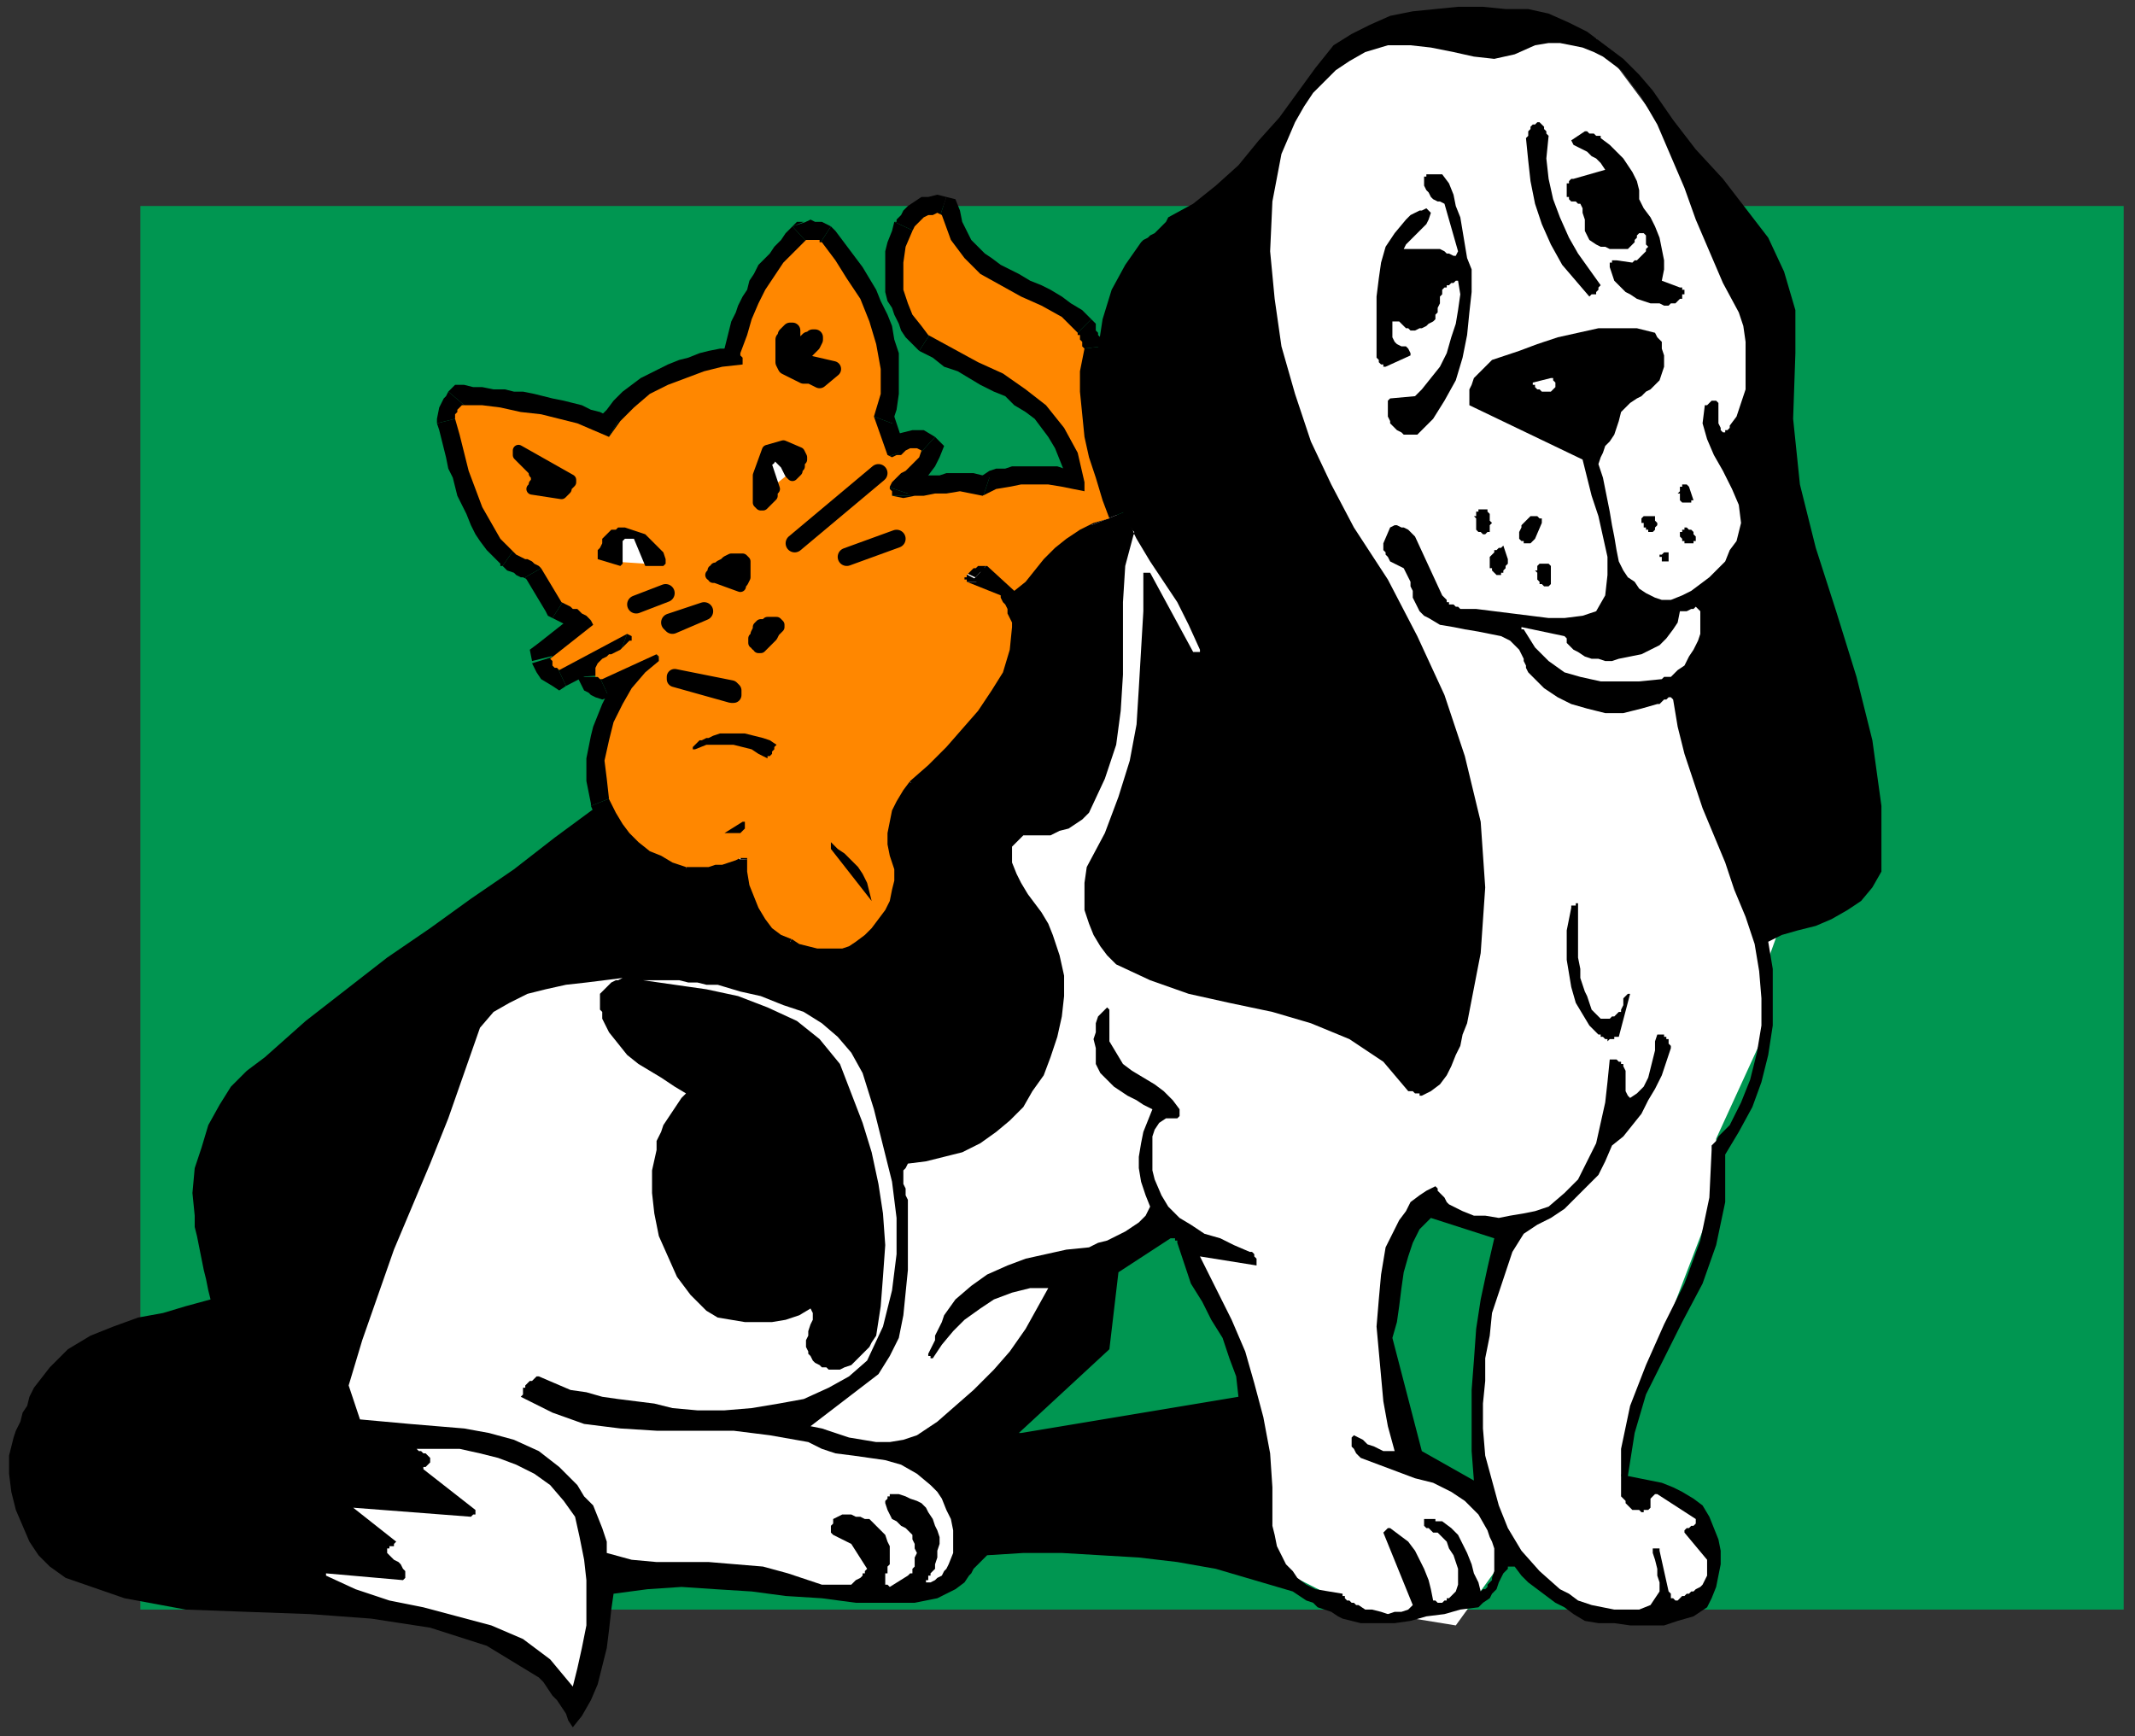 <?xml version="1.0" encoding="UTF-8" standalone="no"?>
<svg
   xmlns:dc="http://purl.org/dc/elements/1.1/"
   xmlns:cc="http://creativecommons.org/ns#"
   xmlns:rdf="http://www.w3.org/1999/02/22-rdf-syntax-ns#"
   xmlns:svg="http://www.w3.org/2000/svg"
   xmlns="http://www.w3.org/2000/svg"
   xmlns:sodipodi="http://sodipodi.sourceforge.net/DTD/sodipodi-0.dtd"
   xmlns:inkscape="http://www.inkscape.org/namespaces/inkscape"
   version="1.0"
   width="249.502mm"
   height="202.935mm"
   id="svg185"
   sodipodi:docname="CDOG042.WMF">
  <rect width="100%" height="100%" fill="#333333" stroke="none"/>
  <sodipodi:namedview
     pagecolor="#ffffff"
     bordercolor="#666666"
     borderopacity="1"
     objecttolerance="10"
     gridtolerance="10"
     guidetolerance="10"
     inkscape:pageopacity="0"
     inkscape:pageshadow="2"
     inkscape:window-width="640"
     inkscape:window-height="480"
     id="namedview187" />
  <defs
     id="defs3">
    <pattern
       id="WMFhbasepattern"
       patternUnits="userSpaceOnUse"
       width="6"
       height="6"
       x="0"
       y="0" />
  </defs>
  <path
     style="fill:none;stroke:none;"
     d="  M 0,0   L 942,0   L 942,766   L 0,766   z "
     id="path5" />
  <path
     style="fill:#009651;fill-rule:evenodd;fill-opacity:1;stroke:none;"
     d="  M 62,91   L 938,91   L 938,711   L 62,711   L 62,91  z "
     id="path7" />
  <path
     style="fill:#ffffff;fill-rule:evenodd;fill-opacity:1;stroke:none;"
     d="  M 671,690   L 657,657   L 664,689   L 643,718   L 600,711   L 523,672   L 374,660   L 197,583   L 232,405   L 290,330   L 412,222   L 482,212   L 468,176   L 475,214   L 523,249   L 559,74   L 576,41   L 609,12   L 667,12   L 705,17   L 770,104   L 789,145   L 783,168   L 780,192   L 780,216   L 783,239   L 789,263   L 796,287   L 804,311   L 813,335   L 782,421   L 780,455   L 758,503   L 758,528   L 727,609   L 716,652   L 751,668   L 758,690   L 747,713   L 701,713   L 671,690  z "
     id="path9" />
  <path
     style="fill:#000000;fill-rule:evenodd;fill-opacity:1;stroke:none;"
     d="  M 4,643   L 4,651   L 5,659   L 7,667   L 10,674   L 13,681   L 17,687   L 22,692   L 29,697   L 55,706   L 82,711   L 109,712   L 137,713   L 164,715   L 190,719   L 215,727   L 238,741   L 240,743   L 242,746   L 244,749   L 246,751   L 248,754   L 250,757   L 251,760   L 253,763   L 257,758   L 261,751   L 264,744   L 266,736   L 268,728   L 269,720   L 270,711   L 271,704   L 286,702   L 301,701   L 316,702   L 332,703   L 347,705   L 363,706   L 378,708   L 393,708   L 398,708   L 404,708   L 409,707   L 414,706   L 418,704   L 422,702   L 426,699   L 428,696   L 429,695   L 430,693   L 431,692   L 432,691   L 433,690   L 434,689   L 435,688   L 436,687   L 452,686   L 469,686   L 486,687   L 503,688   L 520,690   L 537,693   L 554,698   L 571,703   L 574,705   L 577,707   L 580,708   L 582,710   L 585,711   L 588,712   L 591,714   L 593,715   L 601,717   L 609,717   L 616,717   L 623,716   L 630,714   L 638,713   L 645,711   L 653,710   L 655,708   L 658,706   L 659,704   L 661,702   L 662,699   L 663,697   L 664,695   L 666,693   L 666,693   L 666,693   L 666,692   L 667,692   L 667,692   L 668,692   L 668,692   L 669,692   L 672,696   L 675,699   L 679,702   L 683,705   L 687,708   L 691,710   L 695,713   L 700,716   L 706,717   L 713,717   L 720,718   L 728,718   L 735,718   L 741,716   L 748,714   L 754,710   L 756,706   L 758,701   L 759,696   L 760,691   L 760,685   L 759,680   L 757,675   L 755,670   L 752,665   L 748,662   L 743,659   L 739,657   L 734,655   L 729,654   L 724,653   L 719,652   L 722,633   L 727,616   L 735,600   L 743,584   L 752,567   L 758,550   L 762,531   L 762,510   L 768,500   L 774,489   L 778,478   L 781,466   L 783,453   L 783,441   L 783,428   L 781,416   L 787,413   L 794,411   L 802,409   L 809,406   L 816,402   L 822,398   L 827,392   L 831,385   L 831,356   L 827,327   L 820,299   L 811,270   L 802,242   L 795,214   L 792,185   L 793,156   L 793,137   L 788,120   L 781,105   L 771,92   L 761,79   L 749,66   L 739,53   L 730,40   L 724,33   L 717,26   L 709,20   L 701,14   L 693,10   L 684,6   L 675,4   L 665,4   L 655,3   L 644,3   L 634,4   L 624,5   L 614,7   L 605,11   L 597,15   L 589,20   L 581,30   L 573,41   L 565,52   L 556,62   L 547,73   L 537,82   L 527,90   L 516,96   L 515,98   L 513,100   L 511,102   L 510,103   L 508,104   L 507,105   L 505,106   L 504,107   L 497,117   L 491,128   L 487,141   L 485,154   L 483,168   L 484,181   L 485,194   L 487,205   L 492,217   L 497,228   L 502,238   L 508,248   L 514,257   L 520,266   L 525,276   L 530,287   L 530,287   L 530,288   L 530,288   L 529,288   L 529,288   L 529,288   L 528,288   L 527,288   L 508,253   L 508,253   L 508,253   L 507,253   L 507,253   L 506,253   L 506,253   L 505,253   L 505,253   L 505,270   L 504,287   L 503,304   L 502,320   L 499,336   L 494,352   L 488,368   L 480,383   L 479,390   L 479,396   L 479,402   L 481,408   L 483,413   L 486,418   L 489,422   L 493,426   L 508,433   L 525,439   L 543,443   L 562,447   L 579,452   L 596,459   L 611,469   L 622,482   L 623,482   L 624,482   L 625,483   L 625,483   L 626,483   L 627,483   L 627,484   L 628,484   L 632,482   L 636,479   L 639,475   L 641,471   L 643,466   L 645,462   L 646,457   L 648,452   L 654,421   L 656,392   L 654,363   L 647,334   L 638,307   L 626,281   L 613,256   L 598,233   L 588,214   L 579,195   L 572,174   L 566,153   L 563,132   L 561,111   L 562,89   L 566,68   L 569,61   L 572,54   L 576,47   L 580,41   L 585,36   L 590,31   L 596,27   L 603,23   L 613,20   L 623,20   L 632,21   L 642,23   L 651,25   L 660,26   L 669,24   L 678,20   L 684,19   L 689,19   L 694,20   L 699,21   L 704,23   L 708,25   L 712,28   L 716,31   L 725,43   L 732,55   L 738,69   L 744,83   L 749,97   L 755,111   L 761,125   L 768,138   L 770,144   L 771,151   L 771,158   L 771,165   L 771,172   L 769,178   L 767,184   L 764,188   L 764,189   L 763,190   L 763,190   L 762,190   L 762,191   L 762,191   L 761,191   L 761,191   L 760,190   L 760,189   L 759,187   L 759,185   L 759,183   L 759,182   L 759,180   L 759,178   L 758,177   L 758,177   L 757,177   L 756,177   L 755,178   L 755,178   L 754,179   L 753,179   L 752,187   L 754,194   L 757,201   L 761,208   L 765,216   L 768,223   L 769,231   L 767,239   L 764,243   L 762,248   L 758,252   L 755,255   L 751,258   L 747,261   L 743,263   L 738,265   L 734,265   L 731,264   L 727,262   L 724,260   L 722,257   L 719,255   L 717,252   L 715,248   L 714,243   L 713,237   L 712,232   L 711,226   L 710,221   L 709,216   L 708,211   L 706,205   L 707,202   L 708,200   L 709,197   L 711,195   L 713,192   L 714,189   L 715,186   L 716,182   L 718,180   L 720,178   L 723,176   L 725,175   L 727,173   L 729,172   L 731,170   L 733,168   L 734,165   L 735,162   L 735,160   L 735,157   L 734,154   L 734,151   L 732,149   L 731,147   L 723,145   L 714,145   L 706,145   L 697,147   L 688,149   L 679,152   L 671,155   L 662,158   L 659,159   L 657,161   L 655,163   L 653,165   L 651,167   L 650,170   L 649,172   L 649,175   L 649,176   L 649,176   L 649,177   L 649,177   L 649,178   L 649,178   L 649,179   L 649,179   L 699,203   L 701,211   L 703,219   L 706,228   L 708,237   L 710,246   L 710,254   L 709,263   L 705,270   L 699,272   L 691,273   L 684,273   L 676,272   L 668,271   L 660,270   L 652,269   L 645,269   L 644,268   L 643,268   L 642,267   L 641,267   L 641,267   L 640,267   L 640,266   L 640,266   L 639,266   L 639,265   L 639,265   L 638,264   L 638,264   L 638,264   L 637,263   L 637,263   L 625,237   L 624,236   L 623,235   L 622,234   L 620,233   L 619,233   L 617,232   L 616,232   L 614,233   L 611,240   L 611,240   L 611,241   L 611,242   L 611,242   L 611,243   L 611,243   L 612,244   L 612,245   L 613,246   L 614,248   L 616,249   L 618,250   L 620,251   L 621,253   L 622,255   L 623,257   L 623,259   L 624,261   L 624,264   L 625,266   L 626,268   L 627,270   L 629,272   L 631,273   L 636,276   L 642,277   L 647,278   L 653,279   L 658,280   L 663,281   L 667,283   L 671,287   L 672,289   L 673,291   L 673,292   L 674,294   L 674,295   L 675,297   L 676,298   L 677,299   L 682,304   L 688,308   L 694,311   L 701,313   L 709,315   L 717,315   L 725,313   L 732,311   L 733,311   L 734,310   L 735,309   L 736,309   L 736,309   L 737,308   L 738,308   L 739,309   L 741,321   L 744,333   L 748,345   L 752,357   L 757,369   L 762,381   L 766,393   L 771,405   L 775,417   L 777,429   L 778,441   L 778,453   L 776,465   L 773,477   L 769,487   L 764,497   L 762,499   L 761,500   L 760,501   L 759,502   L 758,504   L 757,505   L 756,506   L 756,508   L 755,529   L 751,548   L 744,567   L 735,585   L 727,603   L 720,621   L 716,640   L 716,661   L 717,662   L 718,663   L 718,664   L 719,665   L 720,666   L 721,667   L 722,667   L 724,667   L 724,667   L 725,668   L 725,668   L 726,668   L 726,667   L 727,667   L 728,667   L 728,667   L 729,666   L 729,666   L 729,665   L 729,665   L 729,664   L 729,663   L 729,663   L 729,662   L 729,662   L 729,662   L 730,661   L 730,661   L 730,661   L 731,660   L 731,660   L 732,660   L 749,671   L 749,673   L 749,673   L 748,674   L 747,674   L 746,675   L 745,675   L 744,676   L 744,677   L 754,689   L 754,690   L 754,692   L 754,694   L 754,696   L 753,698   L 752,700   L 751,701   L 749,702   L 748,703   L 747,703   L 746,704   L 745,704   L 744,705   L 743,705   L 742,706   L 741,707   L 740,707   L 740,707   L 739,706   L 739,706   L 738,706   L 738,705   L 738,704   L 737,703   L 733,685   L 733,684   L 732,684   L 732,684   L 732,684   L 731,684   L 731,684   L 730,684   L 730,684   L 730,686   L 731,689   L 732,693   L 732,696   L 733,699   L 733,703   L 731,706   L 729,709   L 724,711   L 719,711   L 713,711   L 708,710   L 703,709   L 697,707   L 693,704   L 689,702   L 680,694   L 672,685   L 666,675   L 662,665   L 659,654   L 656,643   L 655,631   L 655,620   L 656,610   L 656,600   L 658,590   L 659,580   L 662,571   L 665,562   L 668,553   L 673,545   L 679,541   L 685,538   L 691,534   L 696,529   L 701,524   L 706,519   L 709,513   L 712,506   L 717,502   L 721,497   L 725,492   L 728,486   L 731,481   L 734,475   L 736,469   L 738,463   L 738,462   L 737,461   L 737,461   L 737,460   L 737,459   L 736,459   L 736,459   L 736,458   L 736,458   L 735,458   L 735,457   L 735,457   L 734,457   L 734,457   L 733,457   L 732,457   L 731,460   L 731,464   L 730,468   L 729,472   L 728,476   L 726,480   L 723,483   L 720,485   L 719,484   L 718,482   L 718,481   L 718,479   L 718,477   L 718,475   L 718,473   L 717,471   L 717,470   L 716,470   L 716,469   L 715,469   L 714,468   L 713,468   L 712,468   L 711,468   L 710,478   L 709,487   L 707,496   L 705,505   L 701,513   L 697,521   L 691,527   L 684,533   L 678,535   L 673,536   L 667,537   L 662,538   L 656,537   L 651,537   L 646,535   L 642,533   L 640,532   L 639,531   L 638,529   L 637,528   L 636,527   L 635,526   L 635,525   L 634,524   L 630,526   L 627,528   L 623,531   L 621,535   L 618,539   L 616,543   L 614,547   L 612,551   L 610,563   L 609,574   L 608,586   L 609,597   L 610,608   L 611,619   L 613,630   L 616,641   L 613,641   L 611,641   L 609,640   L 607,639   L 604,638   L 602,636   L 600,635   L 598,634   L 597,635   L 597,636   L 597,637   L 597,639   L 598,640   L 599,642   L 600,643   L 601,644   L 609,647   L 617,650   L 625,653   L 633,655   L 641,659   L 647,663   L 653,669   L 657,676   L 658,679   L 659,681   L 660,684   L 660,687   L 660,689   L 660,692   L 660,694   L 659,697   L 659,698   L 659,698   L 658,699   L 657,700   L 657,701   L 656,702   L 655,702   L 654,703   L 653,699   L 651,695   L 650,691   L 648,686   L 646,682   L 644,678   L 641,675   L 637,672   L 636,672   L 635,672   L 634,672   L 634,671   L 633,671   L 632,671   L 632,671   L 631,671   L 631,671   L 630,671   L 630,671   L 630,671   L 629,671   L 629,671   L 629,672   L 629,672   L 629,674   L 630,675   L 631,675   L 632,676   L 633,677   L 635,677   L 636,678   L 637,679   L 639,681   L 640,684   L 642,687   L 643,690   L 644,693   L 644,696   L 644,700   L 643,703   L 642,704   L 641,705   L 640,706   L 639,706   L 639,707   L 638,707   L 637,708   L 637,708   L 636,708   L 636,708   L 635,708   L 635,708   L 635,708   L 634,707   L 634,707   L 633,707   L 632,702   L 631,698   L 629,693   L 627,689   L 625,685   L 622,681   L 618,678   L 614,675   L 614,675   L 613,675   L 613,675   L 613,675   L 612,676   L 612,676   L 612,676   L 611,677   L 624,709   L 622,711   L 619,712   L 616,712   L 613,713   L 610,712   L 606,711   L 603,711   L 600,709   L 599,709   L 598,708   L 598,708   L 597,708   L 596,707   L 596,707   L 595,707   L 595,707   L 595,707   L 594,706   L 594,706   L 594,706   L 594,705   L 593,705   L 593,704   L 593,704   L 581,702   L 577,700   L 573,697   L 571,694   L 568,691   L 566,687   L 564,683   L 563,678   L 562,674   L 562,657   L 561,642   L 558,626   L 554,611   L 550,597   L 544,583   L 537,569   L 530,555   L 555,559   L 555,558   L 555,557   L 555,556   L 555,556   L 554,555   L 554,554   L 553,553   L 552,553   L 545,550   L 539,547   L 532,545   L 526,541   L 521,538   L 516,533   L 513,528   L 510,521   L 509,517   L 509,514   L 509,510   L 509,506   L 509,502   L 510,499   L 512,496   L 515,494   L 515,494   L 516,494   L 517,494   L 518,494   L 518,494   L 519,494   L 520,494   L 521,493   L 521,493   L 521,492   L 521,492   L 521,491   L 521,491   L 521,490   L 521,490   L 521,490   L 518,486   L 514,482   L 510,479   L 505,476   L 500,473   L 496,470   L 493,465   L 490,460   L 490,457   L 490,455   L 490,453   L 490,452   L 490,450   L 490,448   L 490,446   L 489,445   L 487,447   L 485,449   L 484,452   L 484,456   L 483,459   L 484,463   L 484,466   L 484,470   L 486,474   L 489,477   L 492,480   L 495,482   L 498,484   L 502,486   L 505,488   L 509,490   L 507,495   L 505,500   L 504,505   L 503,511   L 503,516   L 504,522   L 506,528   L 508,533   L 506,537   L 503,540   L 500,542   L 497,544   L 493,546   L 489,548   L 485,549   L 481,551   L 471,552   L 462,554   L 453,556   L 445,559   L 436,563   L 429,568   L 422,574   L 417,581   L 416,584   L 415,586   L 414,588   L 413,590   L 413,592   L 412,594   L 411,596   L 410,598   L 410,598   L 410,598   L 410,598   L 410,599   L 411,599   L 411,599   L 411,600   L 412,600   L 416,594   L 421,588   L 426,583   L 433,578   L 439,574   L 447,571   L 455,569   L 463,569   L 458,578   L 453,587   L 446,597   L 439,605   L 430,614   L 422,621   L 414,628   L 405,634   L 399,636   L 393,637   L 387,637   L 381,636   L 375,635   L 369,633   L 363,631   L 358,630   L 388,607   L 393,599   L 397,591   L 399,581   L 400,571   L 401,561   L 401,550   L 401,540   L 401,530   L 400,528   L 400,525   L 399,523   L 399,521   L 399,519   L 399,517   L 400,516   L 401,514   L 409,513   L 417,511   L 425,509   L 433,505   L 440,500   L 446,495   L 452,489   L 456,482   L 461,475   L 464,467   L 467,458   L 469,449   L 470,440   L 470,431   L 468,422   L 465,413   L 463,408   L 460,403   L 457,399   L 454,395   L 451,390   L 449,386   L 447,381   L 447,376   L 447,375   L 447,374   L 448,373   L 449,372   L 450,371   L 451,370   L 452,369   L 453,369   L 457,369   L 460,369   L 464,369   L 468,367   L 472,366   L 475,364   L 478,362   L 481,359   L 488,344   L 493,329   L 495,314   L 496,298   L 496,282   L 496,266   L 497,250   L 501,235   L 499,233   L 498,232   L 496,231   L 494,231   L 491,232   L 489,232   L 487,233   L 485,233   L 480,236   L 474,240   L 468,244   L 462,248   L 456,253   L 450,257   L 446,262   L 443,267   L 445,273   L 447,279   L 448,285   L 448,290   L 448,296   L 447,301   L 445,306   L 442,311   L 437,318   L 429,325   L 421,331   L 412,337   L 404,344   L 398,351   L 393,359   L 391,368   L 392,374   L 393,380   L 393,386   L 392,392   L 390,397   L 388,402   L 384,407   L 380,411   L 377,414   L 374,417   L 371,419   L 368,420   L 365,421   L 361,421   L 357,420   L 353,418   L 347,415   L 343,412   L 339,409   L 335,405   L 331,401   L 328,397   L 326,392   L 324,386   L 317,386   L 311,385   L 304,384   L 297,383   L 290,381   L 284,378   L 279,374   L 274,369   L 273,367   L 272,365   L 271,364   L 270,363   L 269,361   L 268,360   L 268,359   L 267,357   L 267,357   L 267,357   L 266,357   L 266,357   L 266,356   L 265,356   L 265,356   L 264,356   L 245,370   L 227,384   L 208,397   L 190,410   L 171,423   L 153,437   L 135,451   L 117,467   L 109,473   L 102,480   L 97,488   L 92,497   L 89,507   L 86,516   L 85,527   L 86,537   L 86,542   L 87,546   L 88,551   L 89,556   L 90,561   L 91,565   L 92,570   L 93,574   L 82,577   L 72,580   L 61,582   L 50,586   L 40,590   L 30,596   L 22,604   L 15,613   L 13,617   L 12,621   L 10,624   L 9,628   L 7,632   L 6,635   L 5,639   L 4,643  z "
     id="path11" />
  <path
     style="fill:#ffffff;fill-rule:evenodd;fill-opacity:1;stroke:none;"
     d="  M 144,696   L 157,702   L 172,707   L 187,710   L 202,714   L 217,718   L 231,724   L 243,733   L 253,745   L 255,737   L 257,728   L 259,718   L 259,708   L 259,698   L 258,689   L 256,679   L 254,670   L 249,663   L 243,656   L 236,651   L 228,647   L 220,644   L 212,642   L 203,640   L 195,640   L 193,640   L 192,640   L 190,640   L 189,640   L 188,640   L 186,640   L 185,640   L 184,640   L 185,641   L 186,641   L 186,641   L 187,642   L 188,642   L 189,643   L 190,644   L 190,645   L 190,646   L 190,646   L 189,647   L 189,647   L 188,648   L 188,648   L 187,648   L 187,649   L 210,667   L 210,667   L 210,668   L 210,668   L 210,668   L 210,669   L 209,669   L 209,669   L 208,670   L 156,666   L 175,681   L 175,681   L 174,682   L 174,682   L 174,683   L 173,683   L 172,683   L 172,684   L 171,684   L 171,686   L 172,687   L 173,688   L 174,689   L 176,690   L 177,691   L 178,693   L 179,694   L 179,694   L 179,695   L 179,695   L 179,696   L 179,696   L 179,697   L 179,697   L 178,698   L 144,695   L 144,695   L 144,695   L 144,696   L 144,696  z "
     id="path13" />
  <path
     style="fill:#ffffff;fill-rule:evenodd;fill-opacity:1;stroke:none;"
     d="  M 154,612   L 159,627   L 170,628   L 181,629   L 193,630   L 205,631   L 216,633   L 227,636   L 238,641   L 247,648   L 251,652   L 255,656   L 258,661   L 262,665   L 264,670   L 266,675   L 268,681   L 268,686   L 279,689   L 290,690   L 301,690   L 313,690   L 325,691   L 337,692   L 348,695   L 360,699   L 363,700   L 365,700   L 368,700   L 371,700   L 374,700   L 376,700   L 378,698   L 380,697   L 381,696   L 381,695   L 382,695   L 382,694   L 382,694   L 383,693   L 383,693   L 383,693   L 376,682   L 368,678   L 367,677   L 367,676   L 367,675   L 367,675   L 367,674   L 368,673   L 368,672   L 368,671   L 370,670   L 372,669   L 374,669   L 376,669   L 378,670   L 380,670   L 382,671   L 384,671   L 386,673   L 388,675   L 389,676   L 391,678   L 392,681   L 393,683   L 393,686   L 393,690   L 393,691   L 392,692   L 392,693   L 392,694   L 392,695   L 391,695   L 391,697   L 391,698   L 391,698   L 391,699   L 391,699   L 391,700   L 391,700   L 392,700   L 392,700   L 393,701   L 401,696   L 401,696   L 401,696   L 402,695   L 402,695   L 402,695   L 403,695   L 403,694   L 403,693   L 404,692   L 404,690   L 404,688   L 405,686   L 404,684   L 404,682   L 403,680   L 403,678   L 401,676   L 400,675   L 398,674   L 396,672   L 394,671   L 393,669   L 392,667   L 391,664   L 391,664   L 391,663   L 391,663   L 392,662   L 392,661   L 393,661   L 393,660   L 394,660   L 397,660   L 400,661   L 402,662   L 405,663   L 407,664   L 409,666   L 410,668   L 412,671   L 413,674   L 414,676   L 415,679   L 415,682   L 414,685   L 414,688   L 413,691   L 413,693   L 412,694   L 411,695   L 411,696   L 410,696   L 410,697   L 410,698   L 409,698   L 409,699   L 410,699   L 411,699   L 413,698   L 414,697   L 416,696   L 417,694   L 418,693   L 419,691   L 421,686   L 421,681   L 421,676   L 420,671   L 418,667   L 416,662   L 414,659   L 411,656   L 405,651   L 398,647   L 391,645   L 384,644   L 377,643   L 369,642   L 363,640   L 357,637   L 340,634   L 324,632   L 307,632   L 290,632   L 274,631   L 258,629   L 244,624   L 230,617   L 230,617   L 231,616   L 231,616   L 231,615   L 231,615   L 231,614   L 231,614   L 231,613   L 232,613   L 232,612   L 233,611   L 234,610   L 235,610   L 236,609   L 237,608   L 238,608   L 245,611   L 252,614   L 259,615   L 266,617   L 273,618   L 281,619   L 289,620   L 297,622   L 308,623   L 320,623   L 332,622   L 344,620   L 355,618   L 366,613   L 375,608   L 383,601   L 390,586   L 394,570   L 396,554   L 396,538   L 394,522   L 390,506   L 386,490   L 381,474   L 376,465   L 370,458   L 363,452   L 355,447   L 346,444   L 336,440   L 327,438   L 317,435   L 312,435   L 308,434   L 304,434   L 300,433   L 296,433   L 292,433   L 288,433   L 284,433   L 298,435   L 312,437   L 326,440   L 339,445   L 352,451   L 362,459   L 371,470   L 376,483   L 381,496   L 385,509   L 388,523   L 390,536   L 391,550   L 390,564   L 389,577   L 387,590   L 385,593   L 384,595   L 382,597   L 380,599   L 378,601   L 376,603   L 373,604   L 371,605   L 369,605   L 368,605   L 367,605   L 367,605   L 366,605   L 365,604   L 364,604   L 364,604   L 363,604   L 362,603   L 360,602   L 360,602   L 359,601   L 358,599   L 357,598   L 357,597   L 356,595   L 356,592   L 357,590   L 357,588   L 358,585   L 359,583   L 359,580   L 358,578   L 353,581   L 347,583   L 341,584   L 335,584   L 329,584   L 323,583   L 317,582   L 312,579   L 305,572   L 299,564   L 295,555   L 291,546   L 289,536   L 288,527   L 288,517   L 290,508   L 290,504   L 292,500   L 293,497   L 295,494   L 297,491   L 299,488   L 301,485   L 303,483   L 298,480   L 292,476   L 287,473   L 282,470   L 277,466   L 273,461   L 269,456   L 266,450   L 266,448   L 266,447   L 265,446   L 265,444   L 265,443   L 265,442   L 265,441   L 265,439   L 266,438   L 267,437   L 268,436   L 269,435   L 270,434   L 272,433   L 273,433   L 275,432   L 267,433   L 259,434   L 250,435   L 241,437   L 233,439   L 225,443   L 218,447   L 212,454   L 205,474   L 198,494   L 190,514   L 182,533   L 174,552   L 167,572   L 160,592   L 154,612  z "
     id="path15" />
  <path
     style="fill:#ffffff;fill-rule:evenodd;fill-opacity:1;stroke:none;"
     d="  M 359,396   L 363,405   L 359,396  z "
     id="path17" />
  <path
     style="fill:#000000;fill-rule:evenodd;fill-opacity:1;stroke:none;"
     d="  M 231,237   L 232,237   L 230,235   L 228,233   L 226,230   L 224,227   L 222,224   L 221,221   L 219,217   L 218,214   L 216,210   L 215,206   L 214,202   L 213,198   L 212,194   L 211,190   L 210,187   L 209,183   L 193,187   L 194,190   L 195,194   L 196,198   L 197,202   L 198,207   L 200,211   L 201,215   L 202,219   L 204,223   L 206,227   L 208,232   L 210,236   L 212,239   L 215,243   L 218,246   L 221,249   L 222,250   L 221,249   L 221,250   L 222,250   L 231,237  z "
     id="path19" />
  <path
     style="fill:#000000;fill-rule:evenodd;fill-opacity:1;stroke:none;"
     d="  M 246,247   L 244,244   L 242,243   L 240,242   L 238,241   L 237,240   L 235,239   L 234,238   L 232,238   L 231,237   L 222,250   L 224,252   L 227,253   L 228,254   L 230,255   L 231,255   L 233,256   L 234,257   L 234,257   L 232,255   L 246,247   L 245,245   L 244,244   L 246,247  z "
     id="path21" />
  <path
     style="fill:#000000;fill-rule:evenodd;fill-opacity:1;stroke:none;"
     d="  M 253,259   L 255,262   L 246,247   L 232,255   L 241,270   L 244,273   L 241,270   L 242,272   L 244,273   L 253,259  z "
     id="path23" />
  <path
     style="fill:#000000;fill-rule:evenodd;fill-opacity:1;stroke:none;"
     d="  M 267,282   L 269,272   L 267,269   L 265,266   L 262,264   L 259,262   L 257,262   L 255,261   L 253,260   L 253,259   L 244,273   L 246,274   L 248,275   L 250,276   L 252,277   L 253,277   L 253,278   L 254,278   L 255,280   L 257,269   L 267,282   L 272,278   L 269,272   L 267,282  z "
     id="path25" />
  <path
     style="fill:#000000;fill-rule:evenodd;fill-opacity:1;stroke:none;"
     d="  M 251,288   L 248,297   L 267,282   L 257,269   L 238,284   L 235,293   L 238,284   L 234,287   L 235,292   L 251,288  z "
     id="path27" />
  <path
     style="fill:#000000;fill-rule:evenodd;fill-opacity:1;stroke:none;"
     d="  M 243,288   L 249,288   L 250,289   L 251,289   L 251,289   L 251,288   L 235,293   L 236,295   L 237,297   L 239,300   L 244,303   L 250,303   L 244,303   L 247,305   L 250,303   L 243,288  z "
     id="path29" />
  <path
     style="fill:#000000;fill-rule:evenodd;fill-opacity:1;stroke:none;"
     d="  M 280,272   L 273,273   L 243,288   L 250,303   L 281,287   L 274,288   L 280,272   L 277,271   L 273,273   L 280,272  z "
     id="path31" />
  <path
     style="fill:#000000;fill-rule:evenodd;fill-opacity:1;stroke:none;"
     d="  M 278,294   L 279,292   L 279,293   L 280,292   L 281,291   L 284,290   L 287,286   L 287,280   L 284,274   L 280,272   L 274,288   L 274,287   L 272,283   L 272,279   L 273,277   L 273,277   L 272,278   L 270,279   L 268,281   L 270,280   L 278,294   L 279,293   L 279,293   L 278,294  z "
     id="path33" />
  <path
     style="fill:#000000;fill-rule:evenodd;fill-opacity:1;stroke:none;"
     d="  M 271,295   L 270,299   L 271,298   L 271,298   L 272,297   L 272,297   L 273,296   L 274,295   L 275,295   L 278,294   L 270,280   L 268,280   L 266,281   L 265,282   L 264,283   L 261,285   L 259,287   L 257,289   L 256,291   L 255,295   L 256,291   L 255,293   L 255,295   L 271,295  z "
     id="path35" />
  <path
     style="fill:#000000;fill-rule:evenodd;fill-opacity:1;stroke:none;"
     d="  M 271,299   L 271,297   L 271,297   L 271,296   L 271,295   L 271,295   L 255,295   L 255,296   L 255,297   L 255,298   L 255,300   L 255,299   L 271,298   L 271,297   L 271,297   L 271,299  z "
     id="path37" />
  <path
     style="fill:#000000;fill-rule:evenodd;fill-opacity:1;stroke:none;"
     d="  M 262,293   L 269,292   L 268,292   L 268,292   L 269,293   L 271,299   L 255,299   L 258,305   L 260,306   L 261,307   L 263,308   L 269,308   L 263,308   L 266,309   L 269,308   L 262,293  z "
     id="path39" />
  <path
     style="fill:#000000;fill-rule:evenodd;fill-opacity:1;stroke:none;"
     d="  M 287,281   L 286,281   L 262,293   L 269,308   L 293,296   L 292,297   L 287,281   L 287,281   L 286,281   L 287,281  z "
     id="path41" />
  <path
     style="fill:#000000;fill-rule:evenodd;fill-opacity:1;stroke:none;"
     d="  M 296,298   L 299,291   L 299,288   L 297,285   L 294,282   L 287,281   L 292,297   L 285,296   L 284,295   L 283,293   L 283,293   L 287,285   L 296,298   L 300,295   L 299,290   L 296,298  z "
     id="path43" />
  <path
     style="fill:#000000;fill-rule:evenodd;fill-opacity:1;stroke:none;"
     d="  M 276,350   L 277,351   L 276,347   L 275,343   L 275,340   L 275,336   L 276,333   L 277,329   L 278,325   L 279,321   L 280,318   L 282,315   L 284,311   L 286,309   L 288,306   L 291,303   L 294,300   L 296,298   L 287,285   L 283,288   L 279,292   L 276,295   L 273,299   L 270,303   L 268,307   L 266,311   L 264,316   L 262,321   L 261,325   L 260,330   L 259,335   L 259,340   L 259,345   L 260,350   L 261,355   L 261,356   L 261,355   L 261,356   L 261,356   L 276,350  z "
     id="path45" />
  <path
     style="fill:#000000;fill-rule:evenodd;fill-opacity:1;stroke:none;"
     d="  M 304,375   L 305,375   L 301,373   L 295,371   L 292,369   L 288,366   L 285,363   L 282,359   L 279,355   L 276,350   L 261,356   L 264,363   L 268,368   L 272,374   L 277,378   L 283,383   L 288,386   L 294,388   L 301,390   L 302,391   L 301,390   L 301,390   L 302,391   L 304,375  z "
     id="path47" />
  <path
     style="fill:#000000;fill-rule:evenodd;fill-opacity:1;stroke:none;"
     d="  M 325,371   L 323,372   L 321,372   L 320,373   L 317,374   L 314,374   L 312,375   L 309,375   L 307,375   L 304,375   L 302,391   L 306,391   L 310,391   L 314,391   L 318,390   L 321,390   L 324,389   L 328,387   L 331,386   L 329,387   L 324,371   L 324,371   L 323,372   L 325,371  z "
     id="path49" />
  <path
     style="fill:#000000;fill-rule:evenodd;fill-opacity:1;stroke:none;"
     d="  M 338,379   L 338,377   L 335,372   L 331,371   L 327,371   L 325,371   L 329,387   L 328,387   L 327,387   L 325,386   L 323,383   L 322,380   L 338,379   L 338,379   L 338,377   L 338,379  z "
     id="path51" />
  <path
     style="fill:#000000;fill-rule:evenodd;fill-opacity:1;stroke:none;"
     d="  M 353,408   L 352,407   L 351,407   L 350,406   L 348,405   L 347,404   L 346,402   L 345,401   L 344,399   L 343,398   L 342,395   L 341,393   L 340,391   L 339,388   L 339,386   L 338,384   L 338,382   L 338,379   L 322,380   L 322,383   L 322,386   L 323,389   L 323,392   L 324,395   L 326,399   L 327,402   L 328,404   L 330,407   L 331,410   L 333,413   L 336,416   L 338,418   L 340,420   L 344,422   L 347,423   L 346,422   L 353,408   L 353,408   L 352,407   L 353,408  z "
     id="path53" />
  <path
     style="fill:#000000;fill-rule:evenodd;fill-opacity:1;stroke:none;"
     d="  M 373,409   L 374,409   L 372,410   L 370,410   L 368,411   L 365,411   L 362,411   L 359,410   L 356,409   L 353,408   L 346,422   L 350,424   L 355,426   L 360,427   L 364,427   L 369,427   L 374,426   L 378,425   L 382,423   L 383,423   L 382,423   L 383,423   L 383,423   L 373,409  z "
     id="path55" />
  <path
     style="fill:#000000;fill-rule:evenodd;fill-opacity:1;stroke:none;"
     d="  M 387,387   L 387,384   L 387,388   L 386,391   L 385,395   L 383,398   L 382,401   L 379,404   L 376,407   L 373,409   L 383,423   L 387,419   L 391,415   L 395,411   L 398,406   L 400,401   L 402,395   L 403,390   L 403,383   L 402,381   L 403,383   L 403,382   L 402,381   L 387,387  z "
     id="path57" />
  <path
     style="fill:#000000;fill-rule:evenodd;fill-opacity:1;stroke:none;"
     d="  M 396,340   L 396,340   L 394,342   L 393,344   L 391,347   L 389,350   L 388,352   L 387,354   L 386,357   L 385,360   L 384,364   L 383,367   L 383,370   L 383,374   L 384,376   L 385,381   L 386,384   L 387,387   L 402,381   L 402,378   L 400,376   L 400,374   L 400,372   L 400,370   L 400,368   L 400,366   L 401,365   L 401,363   L 402,361   L 403,359   L 403,357   L 405,356   L 406,354   L 407,353   L 409,351   L 408,351   L 396,340   L 396,340   L 396,340   L 396,340  z "
     id="path59" />
  <path
     style="fill:#000000;fill-rule:evenodd;fill-opacity:1;stroke:none;"
     d="  M 439,279   L 439,277   L 439,281   L 438,285   L 437,289   L 435,293   L 433,297   L 431,301   L 429,305   L 426,309   L 423,313   L 419,316   L 416,320   L 412,324   L 408,328   L 404,332   L 400,336   L 396,340   L 408,351   L 412,347   L 416,343   L 420,339   L 424,335   L 428,331   L 431,327   L 435,323   L 439,319   L 442,314   L 445,310   L 448,305   L 450,300   L 452,295   L 454,289   L 455,283   L 456,277   L 455,275   L 456,277   L 456,276   L 455,275   L 439,279  z "
     id="path61" />
  <path
     style="fill:#000000;fill-rule:evenodd;fill-opacity:1;stroke:none;"
     d="  M 439,271   L 434,266   L 435,268   L 436,269   L 436,270   L 437,272   L 438,274   L 438,275   L 439,277   L 439,279   L 455,275   L 454,273   L 454,270   L 453,268   L 452,266   L 451,264   L 450,262   L 450,261   L 450,261   L 445,256   L 450,261   L 449,257   L 445,256   L 439,271  z "
     id="path63" />
  <path
     style="fill:#000000;fill-rule:evenodd;fill-opacity:1;stroke:none;"
     d="  M 419,257   L 424,264   L 439,271   L 445,256   L 431,249   L 436,257   L 419,257   L 420,262   L 424,264   L 419,257  z "
     id="path65" />
  <path
     style="fill:#000000;fill-rule:evenodd;fill-opacity:1;stroke:none;"
     d="  M 420,250   L 421,249   L 419,251   L 420,260   L 421,261   L 419,257   L 436,257   L 433,251   L 433,251   L 434,259   L 434,259   L 435,257   L 434,259   L 434,258   L 435,258   L 420,250  z "
     id="path67" />
  <path
     style="fill:#000000;fill-rule:evenodd;fill-opacity:1;stroke:none;"
     d="  M 441,244   L 435,242   L 434,242   L 432,242   L 430,242   L 427,243   L 426,244   L 423,246   L 421,248   L 420,250   L 435,257   L 435,257   L 434,258   L 434,258   L 434,258   L 434,258   L 434,258   L 435,258   L 436,258   L 430,256   L 441,244   L 438,241   L 435,242   L 441,244  z "
     id="path69" />
  <path
     style="fill:#000000;fill-rule:evenodd;fill-opacity:1;stroke:none;"
     d="  M 443,255   L 454,255   L 441,244   L 430,256   L 443,267   L 454,267   L 443,267   L 449,272   L 454,267   L 443,255  z "
     id="path71" />
  <path
     style="fill:#000000;fill-rule:evenodd;fill-opacity:1;stroke:none;"
     d="  M 482,232   L 488,222   L 484,222   L 480,224   L 476,225   L 472,228   L 469,229   L 466,232   L 463,234   L 460,237   L 458,239   L 455,242   L 453,244   L 451,247   L 449,249   L 447,251   L 445,253   L 443,255   L 454,267   L 456,265   L 459,262   L 461,260   L 463,258   L 465,255   L 467,253   L 469,251   L 471,248   L 474,246   L 476,245   L 478,243   L 481,241   L 483,240   L 486,239   L 488,238   L 491,237   L 497,226   L 491,237   L 501,236   L 497,226   L 482,232  z "
     id="path73" />
  <path
     style="fill:#000000;fill-rule:evenodd;fill-opacity:1;stroke:none;"
     d="  M 470,155   L 471,153   L 470,158   L 469,163   L 469,168   L 469,173   L 469,178   L 469,184   L 470,189   L 471,194   L 472,199   L 473,204   L 475,209   L 476,214   L 477,218   L 479,223   L 480,228   L 482,232   L 497,226   L 496,222   L 494,218   L 493,214   L 492,209   L 490,205   L 489,200   L 488,195   L 487,191   L 486,186   L 486,182   L 485,177   L 485,173   L 485,169   L 486,164   L 486,160   L 486,155   L 487,153   L 486,155   L 487,154   L 487,153   L 470,155  z "
     id="path75" />
  <path
     style="fill:#000000;fill-rule:evenodd;fill-opacity:1;stroke:none;"
     d="  M 471,152   L 468,147   L 469,149   L 469,150   L 469,152   L 470,153   L 470,154   L 470,154   L 470,154   L 470,155   L 487,153   L 486,151   L 486,149   L 485,148   L 485,147   L 485,146   L 485,147   L 484,146   L 484,146   L 482,141   L 484,146   L 484,143   L 482,141   L 471,152  z "
     id="path77" />
  <path
     style="fill:#000000;fill-rule:evenodd;fill-opacity:1;stroke:none;"
     d="  M 413,102   L 408,96   L 409,103   L 413,110   L 416,115   L 420,120   L 424,124   L 428,128   L 433,131   L 438,133   L 443,136   L 448,138   L 452,140   L 456,143   L 460,145   L 464,147   L 468,150   L 471,152   L 482,141   L 478,137   L 473,134   L 469,131   L 464,128   L 460,126   L 455,124   L 450,121   L 446,119   L 442,117   L 438,114   L 435,112   L 432,109   L 429,106   L 427,102   L 425,98   L 424,93   L 418,87   L 424,93   L 422,88   L 418,87   L 413,102  z "
     id="path79" />
  <path
     style="fill:#000000;fill-rule:evenodd;fill-opacity:1;stroke:none;"
     d="  M 410,105   L 409,106   L 410,106   L 411,104   L 412,103   L 413,103   L 413,102   L 413,102   L 413,102   L 413,102   L 418,87   L 414,86   L 410,87   L 407,87   L 404,89   L 401,91   L 399,93   L 398,95   L 396,97   L 395,98   L 396,97   L 396,98   L 395,98   L 410,105  z "
     id="path81" />
  <path
     style="fill:#000000;fill-rule:evenodd;fill-opacity:1;stroke:none;"
     d="  M 415,141   L 416,143   L 415,141   L 413,139   L 412,137   L 411,135   L 410,133   L 409,131   L 408,128   L 407,126   L 407,124   L 407,121   L 407,119   L 407,117   L 407,113   L 408,111   L 409,108   L 410,105   L 395,98   L 394,102   L 392,107   L 391,111   L 391,114   L 391,118   L 391,122   L 391,126   L 391,129   L 392,133   L 394,136   L 395,139   L 397,143   L 398,146   L 400,149   L 402,151   L 405,154   L 406,155   L 405,154   L 405,154   L 406,155   L 415,141  z "
     id="path83" />
  <path
     style="fill:#000000;fill-rule:evenodd;fill-opacity:1;stroke:none;"
     d="  M 487,216   L 487,212   L 486,204   L 484,197   L 481,190   L 477,184   L 473,178   L 468,173   L 463,169   L 458,166   L 452,162   L 447,158   L 441,155   L 435,152   L 430,150   L 424,147   L 420,144   L 415,141   L 406,155   L 412,158   L 417,162   L 423,164   L 428,167   L 433,170   L 439,173   L 444,175   L 448,179   L 453,182   L 457,185   L 460,189   L 463,193   L 466,198   L 468,203   L 470,208   L 471,214   L 471,210   L 487,216   L 487,214   L 487,212   L 487,216  z "
     id="path85" />
  <path
     style="fill:#000000;fill-rule:evenodd;fill-opacity:1;stroke:none;"
     d="  M 477,225   L 487,216   L 487,216   L 487,215   L 487,216   L 487,216   L 471,210   L 471,213   L 471,216   L 471,217   L 471,218   L 480,209   L 477,225   L 487,227   L 487,216   L 477,225  z "
     id="path87" />
  <path
     style="fill:#000000;fill-rule:evenodd;fill-opacity:1;stroke:none;"
     d="  M 432,226   L 438,226   L 441,225   L 443,224   L 445,223   L 447,222   L 450,222   L 452,222   L 454,222   L 457,222   L 460,222   L 462,222   L 465,222   L 468,223   L 470,223   L 472,224   L 475,224   L 477,225   L 480,209   L 478,208   L 476,208   L 472,207   L 470,207   L 467,206   L 464,206   L 461,206   L 457,206   L 454,206   L 451,206   L 447,206   L 444,207   L 440,207   L 437,208   L 434,210   L 430,212   L 437,211   L 432,226   L 435,228   L 438,226   L 432,226  z "
     id="path89" />
  <path
     style="fill:#000000;fill-rule:evenodd;fill-opacity:1;stroke:none;"
     d="  M 386,219   L 393,227   L 396,228   L 399,228   L 401,228   L 405,228   L 407,227   L 410,227   L 412,226   L 415,226   L 417,226   L 420,225   L 421,225   L 424,225   L 426,225   L 428,225   L 430,226   L 432,226   L 437,211   L 434,210   L 430,209   L 427,209   L 424,209   L 421,209   L 418,209   L 415,210   L 413,210   L 410,210   L 407,210   L 405,211   L 403,211   L 401,211   L 399,211   L 398,211   L 396,211   L 402,219   L 386,219   L 387,226   L 393,227   L 386,219  z "
     id="path91" />
  <path
     style="fill:#000000;fill-rule:evenodd;fill-opacity:1;stroke:none;"
     d="  M 386,213   L 385,215   L 386,218   L 386,219   L 386,220   L 386,219   L 402,219   L 402,217   L 402,216   L 402,215   L 402,215   L 401,218   L 386,213   L 385,214   L 385,216   L 386,213  z "
     id="path93" />
  <path
     style="fill:#000000;fill-rule:evenodd;fill-opacity:1;stroke:none;"
     d="  M 402,205   L 400,196   L 399,197   L 398,199   L 397,200   L 395,201   L 393,203   L 391,205   L 387,208   L 386,213   L 401,218   L 401,218   L 402,217   L 403,215   L 406,214   L 408,212   L 410,210   L 413,206   L 415,202   L 413,193   L 415,202   L 417,197   L 413,193   L 402,205  z "
     id="path95" />
  <path
     style="fill:#000000;fill-rule:evenodd;fill-opacity:1;stroke:none;"
     d="  M 385,204   L 389,209   L 394,210   L 398,209   L 402,208   L 404,206   L 405,206   L 405,206   L 402,206   L 402,205   L 413,193   L 408,190   L 403,190   L 399,191   L 395,192   L 394,193   L 394,194   L 394,194   L 396,194   L 400,199   L 385,204   L 386,207   L 389,209   L 385,204  z "
     id="path97" />
  <path
     style="fill:#000000;fill-rule:evenodd;fill-opacity:1;stroke:none;"
     d="  M 378,181   L 378,187   L 385,204   L 400,199   L 394,181   L 394,187   L 378,181   L 377,184   L 378,187   L 378,181  z "
     id="path99" />
  <path
     style="fill:#000000;fill-rule:evenodd;fill-opacity:1;stroke:none;"
     d="  M 358,114   L 357,112   L 359,116   L 362,119   L 365,123   L 368,127   L 370,132   L 372,136   L 375,140   L 376,145   L 378,149   L 380,154   L 380,158   L 381,163   L 381,168   L 380,173   L 380,177   L 378,181   L 394,187   L 396,181   L 397,174   L 397,169   L 397,162   L 397,156   L 395,150   L 394,144   L 392,139   L 389,133   L 387,128   L 384,123   L 381,118   L 378,114   L 375,110   L 372,106   L 369,102   L 367,100   L 369,102   L 368,101   L 367,100   L 358,114  z "
     id="path101" />
  <path
     style="fill:#000000;fill-rule:evenodd;fill-opacity:1;stroke:none;"
     d="  M 361,113   L 358,114   L 358,113   L 358,113   L 358,113   L 358,114   L 367,100   L 365,99   L 363,98   L 361,98   L 360,98   L 357,98   L 360,98   L 358,97   L 356,98   L 361,113  z "
     id="path103" />
  <path
     style="fill:#000000;fill-rule:evenodd;fill-opacity:1;stroke:none;"
     d="  M 361,112   L 356,114   L 357,114   L 358,114   L 360,114   L 361,113   L 357,98   L 357,98   L 357,98   L 356,98   L 356,98   L 350,100   L 355,98   L 352,98   L 350,100   L 361,112  z "
     id="path105" />
  <path
     style="fill:#000000;fill-rule:evenodd;fill-opacity:1;stroke:none;"
     d="  M 335,156   L 335,158   L 336,154   L 337,151   L 338,147   L 340,144   L 341,141   L 343,138   L 344,135   L 346,132   L 347,129   L 349,126   L 350,124   L 353,121   L 355,119   L 357,117   L 359,114   L 361,112   L 350,100   L 347,103   L 345,106   L 342,109   L 340,112   L 338,114   L 335,117   L 333,121   L 331,124   L 330,128   L 328,131   L 326,135   L 325,138   L 323,142   L 322,146   L 321,150   L 320,154   L 319,156   L 320,154   L 319,155   L 319,156   L 335,156  z "
     id="path107" />
  <path
     style="fill:#000000;fill-rule:evenodd;fill-opacity:1;stroke:none;"
     d="  M 329,169   L 336,161   L 336,160   L 336,158   L 335,157   L 335,156   L 319,156   L 319,158   L 320,160   L 320,161   L 320,161   L 327,153   L 328,169   L 336,169   L 336,161   L 329,169  z "
     id="path109" />
  <path
     style="fill:#000000;fill-rule:evenodd;fill-opacity:1;stroke:none;"
     d="  M 265,200   L 276,197   L 278,194   L 280,191   L 283,188   L 286,186   L 288,184   L 291,181   L 295,179   L 298,177   L 301,176   L 305,174   L 309,173   L 313,172   L 316,171   L 321,170   L 325,170   L 329,169   L 327,153   L 323,154   L 318,154   L 313,155   L 309,156   L 304,158   L 300,159   L 295,161   L 291,163   L 287,165   L 283,167   L 279,170   L 275,173   L 271,177   L 268,181   L 265,184   L 262,189   L 273,186   L 265,200   L 272,204   L 276,197   L 265,200  z "
     id="path111" />
  <path
     style="fill:#000000;fill-rule:evenodd;fill-opacity:1;stroke:none;"
     d="  M 211,184   L 204,187   L 208,187   L 212,188   L 216,188   L 220,188   L 225,189   L 229,189   L 233,190   L 237,191   L 241,192   L 245,192   L 249,194   L 253,195   L 256,196   L 259,197   L 262,199   L 265,200   L 273,186   L 269,184   L 265,182   L 261,181   L 257,179   L 253,178   L 249,177   L 244,176   L 240,175   L 236,174   L 231,173   L 227,173   L 223,172   L 218,172   L 213,171   L 209,171   L 205,170   L 198,173   L 205,170   L 201,170   L 198,173   L 211,184  z "
     id="path113" />
  <path
     style="fill:#000000;fill-rule:evenodd;fill-opacity:1;stroke:none;"
     d="  M 209,183   L 209,184   L 209,185   L 209,186   L 210,185   L 211,184   L 198,173   L 197,175   L 196,176   L 194,180   L 193,185   L 193,187   L 193,185   L 193,186   L 193,187   L 209,183  z "
     id="path115" />
  <path
     style="fill:#ff8700;fill-rule:evenodd;fill-opacity:1;stroke:none;"
     d="  M 201,185   L 203,192   L 205,200   L 207,208   L 210,216   L 213,224   L 217,231   L 221,238   L 227,244   L 228,245   L 230,246   L 232,247   L 233,247   L 235,248   L 236,249   L 238,250   L 239,251   L 248,266   L 250,267   L 252,268   L 253,269   L 255,269   L 257,271   L 259,272   L 261,274   L 262,276   L 243,291   L 243,291   L 244,292   L 244,293   L 244,293   L 244,294   L 245,295   L 246,295   L 247,296   L 277,280   L 279,281   L 279,282   L 279,283   L 278,283   L 277,284   L 276,285   L 275,286   L 274,287   L 272,288   L 270,289   L 269,289   L 268,290   L 266,291   L 265,292   L 264,293   L 263,295   L 263,295   L 263,295   L 263,296   L 263,296   L 263,297   L 263,297   L 263,298   L 263,299   L 263,299   L 263,299   L 263,299   L 264,299   L 264,299   L 265,300   L 265,300   L 266,300   L 290,289   L 290,289   L 290,289   L 290,289   L 291,290   L 291,290   L 291,290   L 291,291   L 291,292   L 285,297   L 279,304   L 275,311   L 271,319   L 269,327   L 267,336   L 268,344   L 269,353   L 272,359   L 275,364   L 278,368   L 282,372   L 287,376   L 292,378   L 297,381   L 303,383   L 306,383   L 310,383   L 313,383   L 316,382   L 319,382   L 322,381   L 325,380   L 327,379   L 328,379   L 328,379   L 328,379   L 329,379   L 329,379   L 329,379   L 330,379   L 330,380   L 330,385   L 331,391   L 333,396   L 335,401   L 338,406   L 341,410   L 345,413   L 350,415   L 353,417   L 357,418   L 361,419   L 365,419   L 368,419   L 372,419   L 375,418   L 378,416   L 382,413   L 385,410   L 388,406   L 391,402   L 393,398   L 394,393   L 395,389   L 395,384   L 393,378   L 392,373   L 392,368   L 393,363   L 394,358   L 396,354   L 399,349   L 402,345   L 410,338   L 418,330   L 425,322   L 432,314   L 438,305   L 443,297   L 446,287   L 447,277   L 447,275   L 446,273   L 445,271   L 445,269   L 444,267   L 443,266   L 442,264   L 442,263   L 427,257   L 427,256   L 427,256   L 427,256   L 426,256   L 426,255   L 426,255   L 427,255   L 427,254   L 428,253   L 429,252   L 430,251   L 431,251   L 432,250   L 433,250   L 434,250   L 436,250   L 448,261   L 453,257   L 457,252   L 461,247   L 466,242   L 471,238   L 477,234   L 483,231   L 490,229   L 487,221   L 484,211   L 481,202   L 479,193   L 478,183   L 477,173   L 477,164   L 479,154   L 478,153   L 478,152   L 478,151   L 477,150   L 477,149   L 477,148   L 476,148   L 476,147   L 469,140   L 460,135   L 451,131   L 442,126   L 433,121   L 426,114   L 420,106   L 416,95   L 414,94   L 412,95   L 410,95   L 408,96   L 407,97   L 405,99   L 404,100   L 403,102   L 400,109   L 399,116   L 399,122   L 399,128   L 401,134   L 403,139   L 407,144   L 410,148   L 421,154   L 432,160   L 443,165   L 453,172   L 462,179   L 470,189   L 476,200   L 479,213   L 479,214   L 479,214   L 479,215   L 479,216   L 479,216   L 479,216   L 479,217   L 479,217   L 474,216   L 469,215   L 463,214   L 457,214   L 451,214   L 446,215   L 440,216   L 434,219   L 429,218   L 424,217   L 418,218   L 413,218   L 408,219   L 404,219   L 399,220   L 394,219   L 394,219   L 394,218   L 394,218   L 394,217   L 394,217   L 393,216   L 393,216   L 393,215   L 394,213   L 396,211   L 398,209   L 400,208   L 402,206   L 404,204   L 406,202   L 407,199   L 405,198   L 403,198   L 402,198   L 400,199   L 398,201   L 396,201   L 394,202   L 392,201   L 386,184   L 389,174   L 389,163   L 387,152   L 384,142   L 380,132   L 374,123   L 369,115   L 363,107   L 362,107   L 362,106   L 361,106   L 360,106   L 360,106   L 359,106   L 359,106   L 359,106   L 359,106   L 358,106   L 358,106   L 357,106   L 357,106   L 356,106   L 356,106   L 356,106   L 351,111   L 346,116   L 342,122   L 338,128   L 335,134   L 332,141   L 330,148   L 327,156   L 327,157   L 328,158   L 328,158   L 328,159   L 328,160   L 328,160   L 328,161   L 328,161   L 319,162   L 311,164   L 303,167   L 295,170   L 287,174   L 280,180   L 274,186   L 269,193   L 262,190   L 255,187   L 247,185   L 239,183   L 230,182   L 221,180   L 213,179   L 204,179   L 204,179   L 203,180   L 203,180   L 202,181   L 202,182   L 201,183   L 201,184   L 201,185  z "
     id="path117" />
  <path
     style="fill:#000000;fill-rule:evenodd;fill-opacity:1;stroke:#000000;stroke-width:5px;stroke-linecap:round;stroke-linejoin:round;stroke-miterlimit:4;stroke-dasharray:none;stroke-opacity:1;"
     d="  M 229,201   L 230,202   L 231,203   L 232,204   L 233,205   L 234,206   L 236,208   L 236,209   L 237,210   L 237,211   L 237,212   L 237,212   L 237,213   L 236,214   L 236,214   L 236,215   L 235,216   L 248,218   L 249,217   L 249,217   L 250,216   L 250,215   L 251,214   L 251,214   L 252,213   L 252,212   L 229,199   L 229,200   L 229,200   L 229,200   L 229,200   L 229,200   L 229,201   L 229,201   L 229,201  z "
     id="path119" />
  <path
     style="fill:#000000;fill-rule:evenodd;fill-opacity:1;stroke:#000000;stroke-width:8px;stroke-linecap:round;stroke-linejoin:round;stroke-miterlimit:4;stroke-dasharray:none;stroke-opacity:1;"
     d="  M 281,267   L 294,262   L 281,267  z "
     id="path121" />
  <path
     style="fill:#000000;fill-rule:evenodd;fill-opacity:1;stroke:#000000;stroke-width:8px;stroke-linecap:round;stroke-linejoin:round;stroke-miterlimit:4;stroke-dasharray:none;stroke-opacity:1;"
     d="  M 297,276   L 311,270   L 296,275   L 296,275   L 296,275   L 297,276   L 297,276  z "
     id="path123" />
  <path
     style="fill:#000000;fill-rule:evenodd;fill-opacity:1;stroke:#000000;stroke-width:7px;stroke-linecap:round;stroke-linejoin:round;stroke-miterlimit:4;stroke-dasharray:none;stroke-opacity:1;"
     d="  M 298,300   L 323,307   L 324,307   L 324,307   L 324,306   L 324,306   L 324,305   L 324,305   L 324,305   L 323,304   L 298,299   L 298,299   L 298,299   L 298,299   L 298,299   L 298,300   L 298,300   L 298,300   L 298,300  z "
     id="path125" />
  <path
     style="fill:#000000;fill-rule:evenodd;fill-opacity:1;stroke:none;"
     d="  M 307,331   L 312,329   L 316,329   L 320,329   L 324,329   L 328,330   L 332,331   L 335,333   L 339,335   L 339,334   L 340,334   L 341,333   L 341,333   L 341,332   L 342,331   L 342,330   L 343,329   L 340,327   L 337,326   L 333,325   L 329,324   L 325,324   L 321,324   L 318,324   L 315,325   L 313,326   L 312,326   L 310,327   L 309,327   L 308,328   L 308,328   L 307,329   L 306,330   L 306,331   L 306,331   L 306,331   L 307,331   L 307,331   L 307,331   L 307,331   L 307,331  z "
     id="path127" />
  <path
     style="fill:#000000;fill-rule:evenodd;fill-opacity:1;stroke:#000000;stroke-width:5px;stroke-linecap:round;stroke-linejoin:round;stroke-miterlimit:4;stroke-dasharray:none;stroke-opacity:1;"
     d="  M 316,255   L 327,259   L 327,258   L 328,257   L 329,255   L 329,254   L 329,252   L 329,251   L 329,249   L 329,248   L 328,247   L 326,247   L 325,247   L 323,247   L 321,248   L 320,249   L 318,250   L 317,251   L 316,251   L 316,251   L 316,252   L 315,252   L 315,253   L 315,253   L 314,254   L 314,254   L 314,254   L 315,254   L 315,254   L 315,254   L 315,255   L 316,255   L 316,255   L 316,255  z "
     id="path129" />
  <path
     style="fill:#000000;fill-rule:evenodd;fill-opacity:1;stroke:none;"
     d="  M 322,368   L 322,368   L 323,368   L 323,368   L 324,368   L 324,368   L 325,368   L 326,368   L 327,368   L 327,368   L 328,367   L 328,367   L 329,366   L 329,365   L 329,364   L 329,363   L 328,363   L 320,368   L 320,368   L 320,368   L 321,368   L 321,368   L 321,368   L 321,368   L 322,368   L 322,368  z "
     id="path131" />
  <path
     style="fill:#000000;fill-rule:evenodd;fill-opacity:1;stroke:#000000;stroke-width:5px;stroke-linecap:round;stroke-linejoin:round;stroke-miterlimit:4;stroke-dasharray:none;stroke-opacity:1;"
     d="  M 334,284   L 334,285   L 334,285   L 334,285   L 334,285   L 335,285   L 335,286   L 336,286   L 336,286   L 337,285   L 338,284   L 339,283   L 340,282   L 341,281   L 342,279   L 343,278   L 344,277   L 344,276   L 343,275   L 343,275   L 342,275   L 341,275   L 339,275   L 338,276   L 338,276   L 336,276   L 336,276   L 335,277   L 335,278   L 334,280   L 334,281   L 333,282   L 333,283   L 333,283   L 333,283   L 333,283   L 333,284   L 333,284   L 333,284   L 334,284   L 334,284  z "
     id="path133" />
  <path
     style="fill:#000000;fill-rule:evenodd;fill-opacity:1;stroke:#000000;stroke-width:8px;stroke-linecap:round;stroke-linejoin:round;stroke-miterlimit:4;stroke-dasharray:none;stroke-opacity:1;"
     d="  M 351,240   L 388,209   L 351,240  z "
     id="path135" />
  <path
     style="fill:#000000;fill-rule:evenodd;fill-opacity:1;stroke:#000000;stroke-width:7px;stroke-linecap:round;stroke-linejoin:round;stroke-miterlimit:4;stroke-dasharray:none;stroke-opacity:1;"
     d="  M 346,153   L 346,160   L 347,162   L 349,163   L 351,164   L 353,165   L 355,166   L 358,166   L 360,167   L 362,168   L 368,163   L 355,160   L 355,158   L 355,157   L 356,155   L 357,154   L 358,153   L 359,152   L 360,150   L 360,149   L 359,149   L 358,150   L 358,150   L 357,150   L 356,151   L 356,151   L 355,152   L 355,152   L 354,153   L 353,152   L 352,152   L 352,152   L 351,151   L 351,151   L 350,150   L 350,150   L 350,150   L 350,149   L 350,149   L 350,148   L 350,148   L 350,147   L 350,147   L 350,146   L 349,146   L 348,147   L 347,148   L 347,149   L 346,150   L 346,151   L 346,152   L 346,153  z "
     id="path137" />
  <path
     style="fill:#000000;fill-rule:evenodd;fill-opacity:1;stroke:none;"
     d="  M 367,375   L 385,398   L 384,394   L 383,390   L 381,386   L 379,383   L 376,380   L 373,377   L 370,375   L 367,372   L 367,373   L 367,373   L 367,373   L 367,374   L 367,375   L 367,375   L 367,375   L 367,375  z "
     id="path139" />
  <path
     style="fill:#000000;fill-rule:evenodd;fill-opacity:1;stroke:#000000;stroke-width:8px;stroke-linecap:round;stroke-linejoin:round;stroke-miterlimit:4;stroke-dasharray:none;stroke-opacity:1;"
     d="  M 374,246   L 396,238   L 374,246  z "
     id="path141" />
  <path
     style="fill:#009651;fill-rule:evenodd;fill-opacity:1;stroke:none;"
     d="  M 451,633   L 547,617   L 546,608   L 543,600   L 540,591   L 535,583   L 531,575   L 526,567   L 523,558   L 520,549   L 520,549   L 520,548   L 520,548   L 520,548   L 519,548   L 519,547   L 518,547   L 517,547   L 494,562   L 490,596   L 450,633   L 450,633   L 451,633   L 451,633   L 451,633  z "
     id="path143" />
  <path
     style="fill:#009651;fill-rule:evenodd;fill-opacity:1;stroke:none;"
     d="  M 615,591   L 628,641   L 651,654   L 650,641   L 650,628   L 650,614   L 651,601   L 652,587   L 654,574   L 657,560   L 660,547   L 632,538   L 627,543   L 624,549   L 622,555   L 620,562   L 619,569   L 618,577   L 617,584   L 615,591  z "
     id="path145" />
  <path
     style="fill:#000000;fill-rule:evenodd;fill-opacity:1;stroke:none;"
     d="  M 608,154   L 608,155   L 608,156   L 608,156   L 608,157   L 608,158   L 608,158   L 609,159   L 609,160   L 609,160   L 609,160   L 610,161   L 610,161   L 611,161   L 611,161   L 611,162   L 612,162   L 623,157   L 623,156   L 622,154   L 621,153   L 619,153   L 617,152   L 616,151   L 615,149   L 615,147   L 615,147   L 615,146   L 615,145   L 615,145   L 615,144   L 615,144   L 615,143   L 615,142   L 616,142   L 617,142   L 618,142   L 619,143   L 620,144   L 621,145   L 622,145   L 623,146   L 625,146   L 627,145   L 628,145   L 630,144   L 631,143   L 633,142   L 634,141   L 634,139   L 635,138   L 635,136   L 636,134   L 636,133   L 636,131   L 637,130   L 637,128   L 638,127   L 639,127   L 639,126   L 640,126   L 641,125   L 642,125   L 643,124   L 644,124   L 644,124   L 645,130   L 644,137   L 643,143   L 641,149   L 639,156   L 636,162   L 632,167   L 628,172   L 627,173   L 627,173   L 626,174   L 626,174   L 625,175   L 625,175   L 625,175   L 625,175   L 614,176   L 613,177   L 613,178   L 613,179   L 613,181   L 613,182   L 613,184   L 614,186   L 614,187   L 615,188   L 616,189   L 617,190   L 619,191   L 620,192   L 622,192   L 624,192   L 626,192   L 633,185   L 638,177   L 643,168   L 646,158   L 648,148   L 649,138   L 650,129   L 650,119   L 648,114   L 647,108   L 646,102   L 645,96   L 643,91   L 642,86   L 640,81   L 637,77   L 630,77   L 630,77   L 630,78   L 629,78   L 629,78   L 629,79   L 629,79   L 629,80   L 629,80   L 629,82   L 630,84   L 631,85   L 632,87   L 633,88   L 635,89   L 636,89   L 638,90   L 644,111   L 643,113   L 642,113   L 642,113   L 640,112   L 639,112   L 638,111   L 636,110   L 635,110   L 620,110   L 621,108   L 622,107   L 624,105   L 626,103   L 628,101   L 630,99   L 631,97   L 632,94   L 631,93   L 630,92   L 628,93   L 627,93   L 625,94   L 623,95   L 622,96   L 621,97   L 616,103   L 612,109   L 610,116   L 609,123   L 608,131   L 608,139   L 608,147   L 608,154  z "
     id="path147" />
  <path
     style="fill:#000000;fill-rule:evenodd;fill-opacity:1;stroke:none;"
     d="  M 652,229   L 652,230   L 652,230   L 652,231   L 652,231   L 652,232   L 652,233   L 652,233   L 652,234   L 652,234   L 653,235   L 653,235   L 653,235   L 654,235   L 654,235   L 655,236   L 655,236   L 656,236   L 656,236   L 657,235   L 657,235   L 657,235   L 658,235   L 658,235   L 658,234   L 658,233   L 658,232   L 659,231   L 658,230   L 658,228   L 658,227   L 657,226   L 657,225   L 656,225   L 656,225   L 655,225   L 655,225   L 655,225   L 654,225   L 654,225   L 653,225   L 653,225   L 653,226   L 652,226   L 652,227   L 652,227   L 652,228   L 651,228   L 652,229  z "
     id="path149" />
  <path
     style="fill:#000000;fill-rule:evenodd;fill-opacity:1;stroke:none;"
     d="  M 658,248   L 658,248   L 658,249   L 658,250   L 658,251   L 659,251   L 659,252   L 659,252   L 660,253   L 660,253   L 660,253   L 661,254   L 661,254   L 661,254   L 662,254   L 662,254   L 663,254   L 663,253   L 664,253   L 664,252   L 665,251   L 665,250   L 666,249   L 666,248   L 666,247   L 664,241   L 663,242   L 662,242   L 661,243   L 660,243   L 660,244   L 659,245   L 658,246   L 658,247   L 658,247   L 658,247   L 658,247   L 658,248  z "
     id="path151" />
  <path
     style="fill:#ffffff;fill-rule:evenodd;fill-opacity:1;stroke:none;"
     d="  M 673,278   L 678,286   L 684,292   L 691,297   L 698,299   L 707,301   L 715,301   L 724,301   L 734,300   L 734,300   L 735,299   L 736,299   L 736,299   L 737,299   L 738,299   L 738,299   L 738,299   L 741,296   L 744,294   L 746,290   L 748,287   L 750,283   L 751,280   L 751,275   L 751,271   L 751,270   L 750,269   L 749,268   L 748,269   L 747,269   L 745,270   L 744,270   L 742,270   L 741,275   L 739,278   L 736,282   L 733,285   L 729,287   L 725,289   L 720,290   L 715,291   L 712,292   L 709,292   L 706,291   L 703,291   L 700,290   L 697,288   L 695,287   L 693,285   L 692,284   L 692,283   L 692,283   L 692,282   L 692,282   L 691,281   L 691,281   L 691,281   L 672,277   L 672,277   L 672,277   L 672,278   L 672,278   L 673,278   L 673,278   L 673,278   L 673,278  z "
     id="path153" />
  <path
     style="fill:#000000;fill-rule:evenodd;fill-opacity:1;stroke:none;"
     d="  M 671,237   L 671,238   L 671,238   L 672,239   L 672,239   L 673,239   L 673,240   L 674,240   L 674,240   L 675,240   L 675,240   L 676,240   L 676,240   L 677,239   L 677,239   L 677,239   L 678,238   L 681,231   L 681,230   L 681,230   L 681,229   L 680,229   L 680,229   L 679,228   L 678,228   L 678,228   L 676,228   L 675,229   L 674,230   L 673,231   L 672,232   L 672,233   L 671,235   L 671,237  z "
     id="path155" />
  <path
     style="fill:#000000;fill-rule:evenodd;fill-opacity:1;stroke:none;"
     d="  M 678,252   L 679,253   L 679,253   L 679,254   L 679,254   L 679,255   L 679,256   L 679,256   L 680,257   L 680,258   L 680,258   L 681,258   L 682,259   L 683,259   L 684,259   L 685,258   L 685,258   L 685,252   L 685,251   L 685,250   L 684,249   L 683,249   L 682,249   L 681,249   L 680,249   L 679,250   L 679,250   L 679,250   L 679,250   L 679,251   L 679,251   L 679,251   L 679,252   L 678,252  z "
     id="path157" />
  <path
     style="fill:#ffffff;fill-rule:evenodd;fill-opacity:1;stroke:none;"
     d="  M 678,171   L 679,172   L 679,172   L 680,172   L 680,172   L 681,173   L 682,173   L 683,173   L 684,173   L 684,173   L 685,173   L 685,173   L 686,172   L 686,172   L 686,172   L 687,171   L 687,170   L 687,170   L 687,169   L 687,169   L 686,168   L 686,168   L 686,167   L 685,167   L 685,167   L 677,169   L 677,170   L 677,170   L 677,170   L 678,170   L 678,171   L 678,171   L 678,171   L 678,171  z "
     id="path159" />
  <path
     style="fill:#000000;fill-rule:evenodd;fill-opacity:1;stroke:none;"
     d="  M 674,61   L 675,71   L 676,80   L 678,90   L 681,99   L 685,108   L 690,117   L 696,124   L 702,131   L 703,130   L 704,130   L 705,130   L 705,129   L 706,128   L 706,128   L 706,127   L 707,126   L 702,119   L 697,112   L 693,105   L 689,96   L 686,88   L 684,79   L 683,70   L 684,60   L 683,59   L 683,59   L 683,58   L 682,57   L 682,56   L 681,55   L 680,54   L 680,54   L 679,54   L 678,55   L 677,55   L 676,56   L 676,57   L 675,58   L 675,60   L 674,61  z "
     id="path161" />
  <path
     style="fill:#000000;fill-rule:evenodd;fill-opacity:1;stroke:none;"
     d="  M 692,411   L 692,417   L 692,424   L 693,430   L 694,436   L 696,443   L 699,448   L 702,453   L 706,457   L 707,457   L 707,458   L 708,458   L 709,459   L 709,459   L 710,459   L 710,460   L 710,460   L 710,460   L 711,459   L 712,459   L 712,459   L 713,459   L 713,458   L 714,458   L 715,458   L 720,439   L 719,439   L 718,440   L 718,440   L 717,441   L 717,443   L 717,444   L 716,446   L 716,447   L 715,447   L 714,448   L 714,448   L 713,449   L 712,449   L 711,450   L 710,450   L 709,450   L 707,450   L 705,448   L 703,446   L 702,443   L 701,440   L 700,438   L 699,435   L 698,432   L 698,428   L 697,423   L 697,419   L 697,415   L 697,411   L 697,407   L 697,403   L 697,399   L 697,399   L 697,399   L 696,399   L 696,400   L 695,400   L 695,400   L 694,400   L 694,401   L 692,411  z "
     id="path163" />
  <path
     style="fill:#000000;fill-rule:evenodd;fill-opacity:1;stroke:none;"
     d="  M 692,84   L 692,85   L 692,85   L 692,85   L 692,86   L 692,86   L 692,87   L 692,87   L 693,87   L 693,88   L 694,89   L 694,89   L 695,89   L 696,89   L 697,90   L 698,90   L 698,90   L 699,92   L 699,94   L 700,97   L 700,100   L 700,102   L 701,104   L 702,106   L 705,108   L 707,109   L 709,109   L 711,110   L 713,110   L 715,110   L 717,110   L 719,110   L 720,109   L 721,108   L 721,108   L 722,107   L 722,106   L 723,105   L 723,104   L 724,103   L 726,103   L 726,103   L 727,104   L 727,104   L 727,105   L 727,106   L 727,107   L 727,108   L 728,109   L 727,110   L 727,111   L 726,112   L 725,113   L 724,114   L 723,115   L 722,115   L 721,116   L 714,115   L 713,115   L 713,115   L 712,115   L 712,116   L 711,116   L 711,117   L 711,118   L 711,118   L 712,121   L 713,124   L 715,126   L 718,129   L 720,130   L 723,132   L 726,133   L 729,134   L 731,134   L 733,134   L 735,135   L 737,135   L 738,134   L 740,134   L 741,133   L 742,132   L 743,132   L 743,132   L 743,131   L 743,131   L 743,130   L 744,130   L 744,129   L 744,128   L 744,128   L 743,128   L 743,128   L 743,128   L 743,128   L 743,128   L 743,127   L 742,127   L 734,124   L 735,119   L 735,115   L 734,110   L 733,105   L 731,100   L 729,96   L 726,92   L 724,88   L 724,84   L 723,80   L 721,76   L 719,73   L 717,70   L 714,67   L 711,64   L 707,61   L 707,60   L 706,60   L 705,60   L 704,59   L 703,59   L 702,59   L 701,58   L 700,58   L 694,62   L 695,64   L 697,65   L 699,66   L 701,67   L 703,69   L 705,70   L 707,72   L 709,75   L 695,79   L 694,79   L 694,79   L 693,80   L 693,81   L 692,81   L 692,82   L 692,83   L 692,84  z "
     id="path165" />
  <path
     style="fill:#000000;fill-rule:evenodd;fill-opacity:1;stroke:none;"
     d="  M 709,97   L 710,98   L 710,98   L 710,99   L 710,99   L 710,100   L 711,100   L 712,101   L 712,101   L 713,100   L 713,100   L 712,99   L 712,98   L 712,98   L 711,97   L 711,97   L 710,96   L 710,96   L 710,96   L 709,97   L 709,97  z "
     id="path167" />
  <path
     style="fill:#000000;fill-rule:evenodd;fill-opacity:1;stroke:none;"
     d="  M 726,231   L 726,231   L 726,232   L 726,232   L 726,233   L 727,233   L 727,234   L 728,234   L 728,235   L 729,235   L 729,235   L 730,235   L 730,235   L 730,235   L 731,234   L 731,234   L 731,234   L 731,233   L 732,232   L 732,231   L 732,231   L 731,230   L 731,229   L 731,228   L 730,228   L 729,228   L 729,228   L 728,228   L 727,228   L 726,228   L 726,228   L 725,229   L 725,229   L 725,229   L 725,229   L 725,230   L 725,230   L 725,230   L 725,231   L 725,231   L 726,231  z "
     id="path169" />
  <path
     style="fill:#000000;fill-rule:evenodd;fill-opacity:1;stroke:none;"
     d="  M 734,248   L 735,248   L 735,248   L 735,248   L 735,248   L 736,248   L 736,248   L 737,248   L 737,248   L 737,247   L 737,247   L 737,247   L 737,246   L 737,246   L 737,245   L 737,245   L 737,245   L 737,244   L 736,244   L 736,244   L 735,244   L 734,245   L 734,245   L 733,245   L 733,245   L 733,245   L 733,246   L 733,246   L 734,246   L 734,247   L 734,247   L 734,247   L 734,248  z "
     id="path171" />
  <path
     style="fill:#000000;fill-rule:evenodd;fill-opacity:1;stroke:none;"
     d="  M 741,218   L 741,218   L 742,218   L 742,219   L 742,219   L 742,220   L 742,220   L 742,221   L 742,221   L 743,222   L 743,222   L 744,222   L 745,222   L 746,222   L 747,222   L 747,221   L 748,221   L 746,215   L 745,214   L 745,214   L 744,214   L 744,214   L 743,214   L 743,215   L 742,215   L 742,215   L 742,215   L 742,216   L 742,216   L 742,216   L 742,217   L 742,217   L 742,217   L 741,218  z "
     id="path173" />
  <path
     style="fill:#000000;fill-rule:evenodd;fill-opacity:1;stroke:none;"
     d="  M 742,237   L 743,238   L 743,238   L 743,239   L 743,239   L 744,239   L 744,240   L 745,240   L 746,240   L 746,240   L 747,240   L 747,240   L 748,240   L 748,240   L 748,239   L 749,239   L 749,238   L 749,238   L 749,237   L 748,236   L 748,235   L 748,235   L 747,234   L 746,234   L 745,233   L 745,233   L 744,233   L 744,234   L 743,234   L 743,235   L 742,235   L 742,236   L 742,237  z "
     id="path175" />
  <path
     style="fill:#ffffff;fill-rule:evenodd;fill-opacity:1;stroke:none;"
     d="  M 270,248   L 285,249   L 282,237   L 276,235   L 270,248  z "
     id="path177" />
  <path
     style="fill:#000000;fill-rule:evenodd;fill-opacity:1;stroke:none;"
     d="  M 264,247   L 274,250   L 275,249   L 275,248   L 275,247   L 275,245   L 275,243   L 275,241   L 275,239   L 276,238   L 277,238   L 277,238   L 278,238   L 278,238   L 279,238   L 279,238   L 280,238   L 280,238   L 285,250   L 293,250   L 293,250   L 294,249   L 294,249   L 294,249   L 294,248   L 294,248   L 294,247   L 294,247   L 293,244   L 291,242   L 289,240   L 287,238   L 285,236   L 282,235   L 279,234   L 276,233   L 275,233   L 274,233   L 273,233   L 272,234   L 272,234   L 271,234   L 270,234   L 269,235   L 268,236   L 267,237   L 266,238   L 266,240   L 265,242   L 264,243   L 264,245   L 264,247  z "
     id="path179" />
  <path
     style="fill:#ffffff;fill-rule:evenodd;fill-opacity:1;stroke:none;"
     d="  M 340,216   L 350,208   L 346,200   L 341,200   L 337,206   L 340,216  z "
     id="path181" />
  <path
     style="fill:#000000;fill-rule:evenodd;fill-opacity:1;stroke:#000000;stroke-width:5px;stroke-linecap:round;stroke-linejoin:round;stroke-miterlimit:4;stroke-dasharray:none;stroke-opacity:1;"
     d="  M 335,210   L 335,222   L 336,223   L 337,223   L 338,222   L 339,221   L 340,220   L 341,219   L 341,217   L 342,216   L 338,204   L 338,204   L 339,204   L 339,203   L 340,203   L 340,202   L 340,202   L 341,201   L 341,201   L 343,201   L 344,202   L 345,203   L 346,204   L 347,205   L 348,207   L 349,209   L 350,210   L 351,209   L 352,208   L 352,207   L 353,206   L 353,204   L 354,203   L 354,202   L 353,200   L 346,197   L 339,199   L 335,210  z "
     id="path183" />
</svg>
